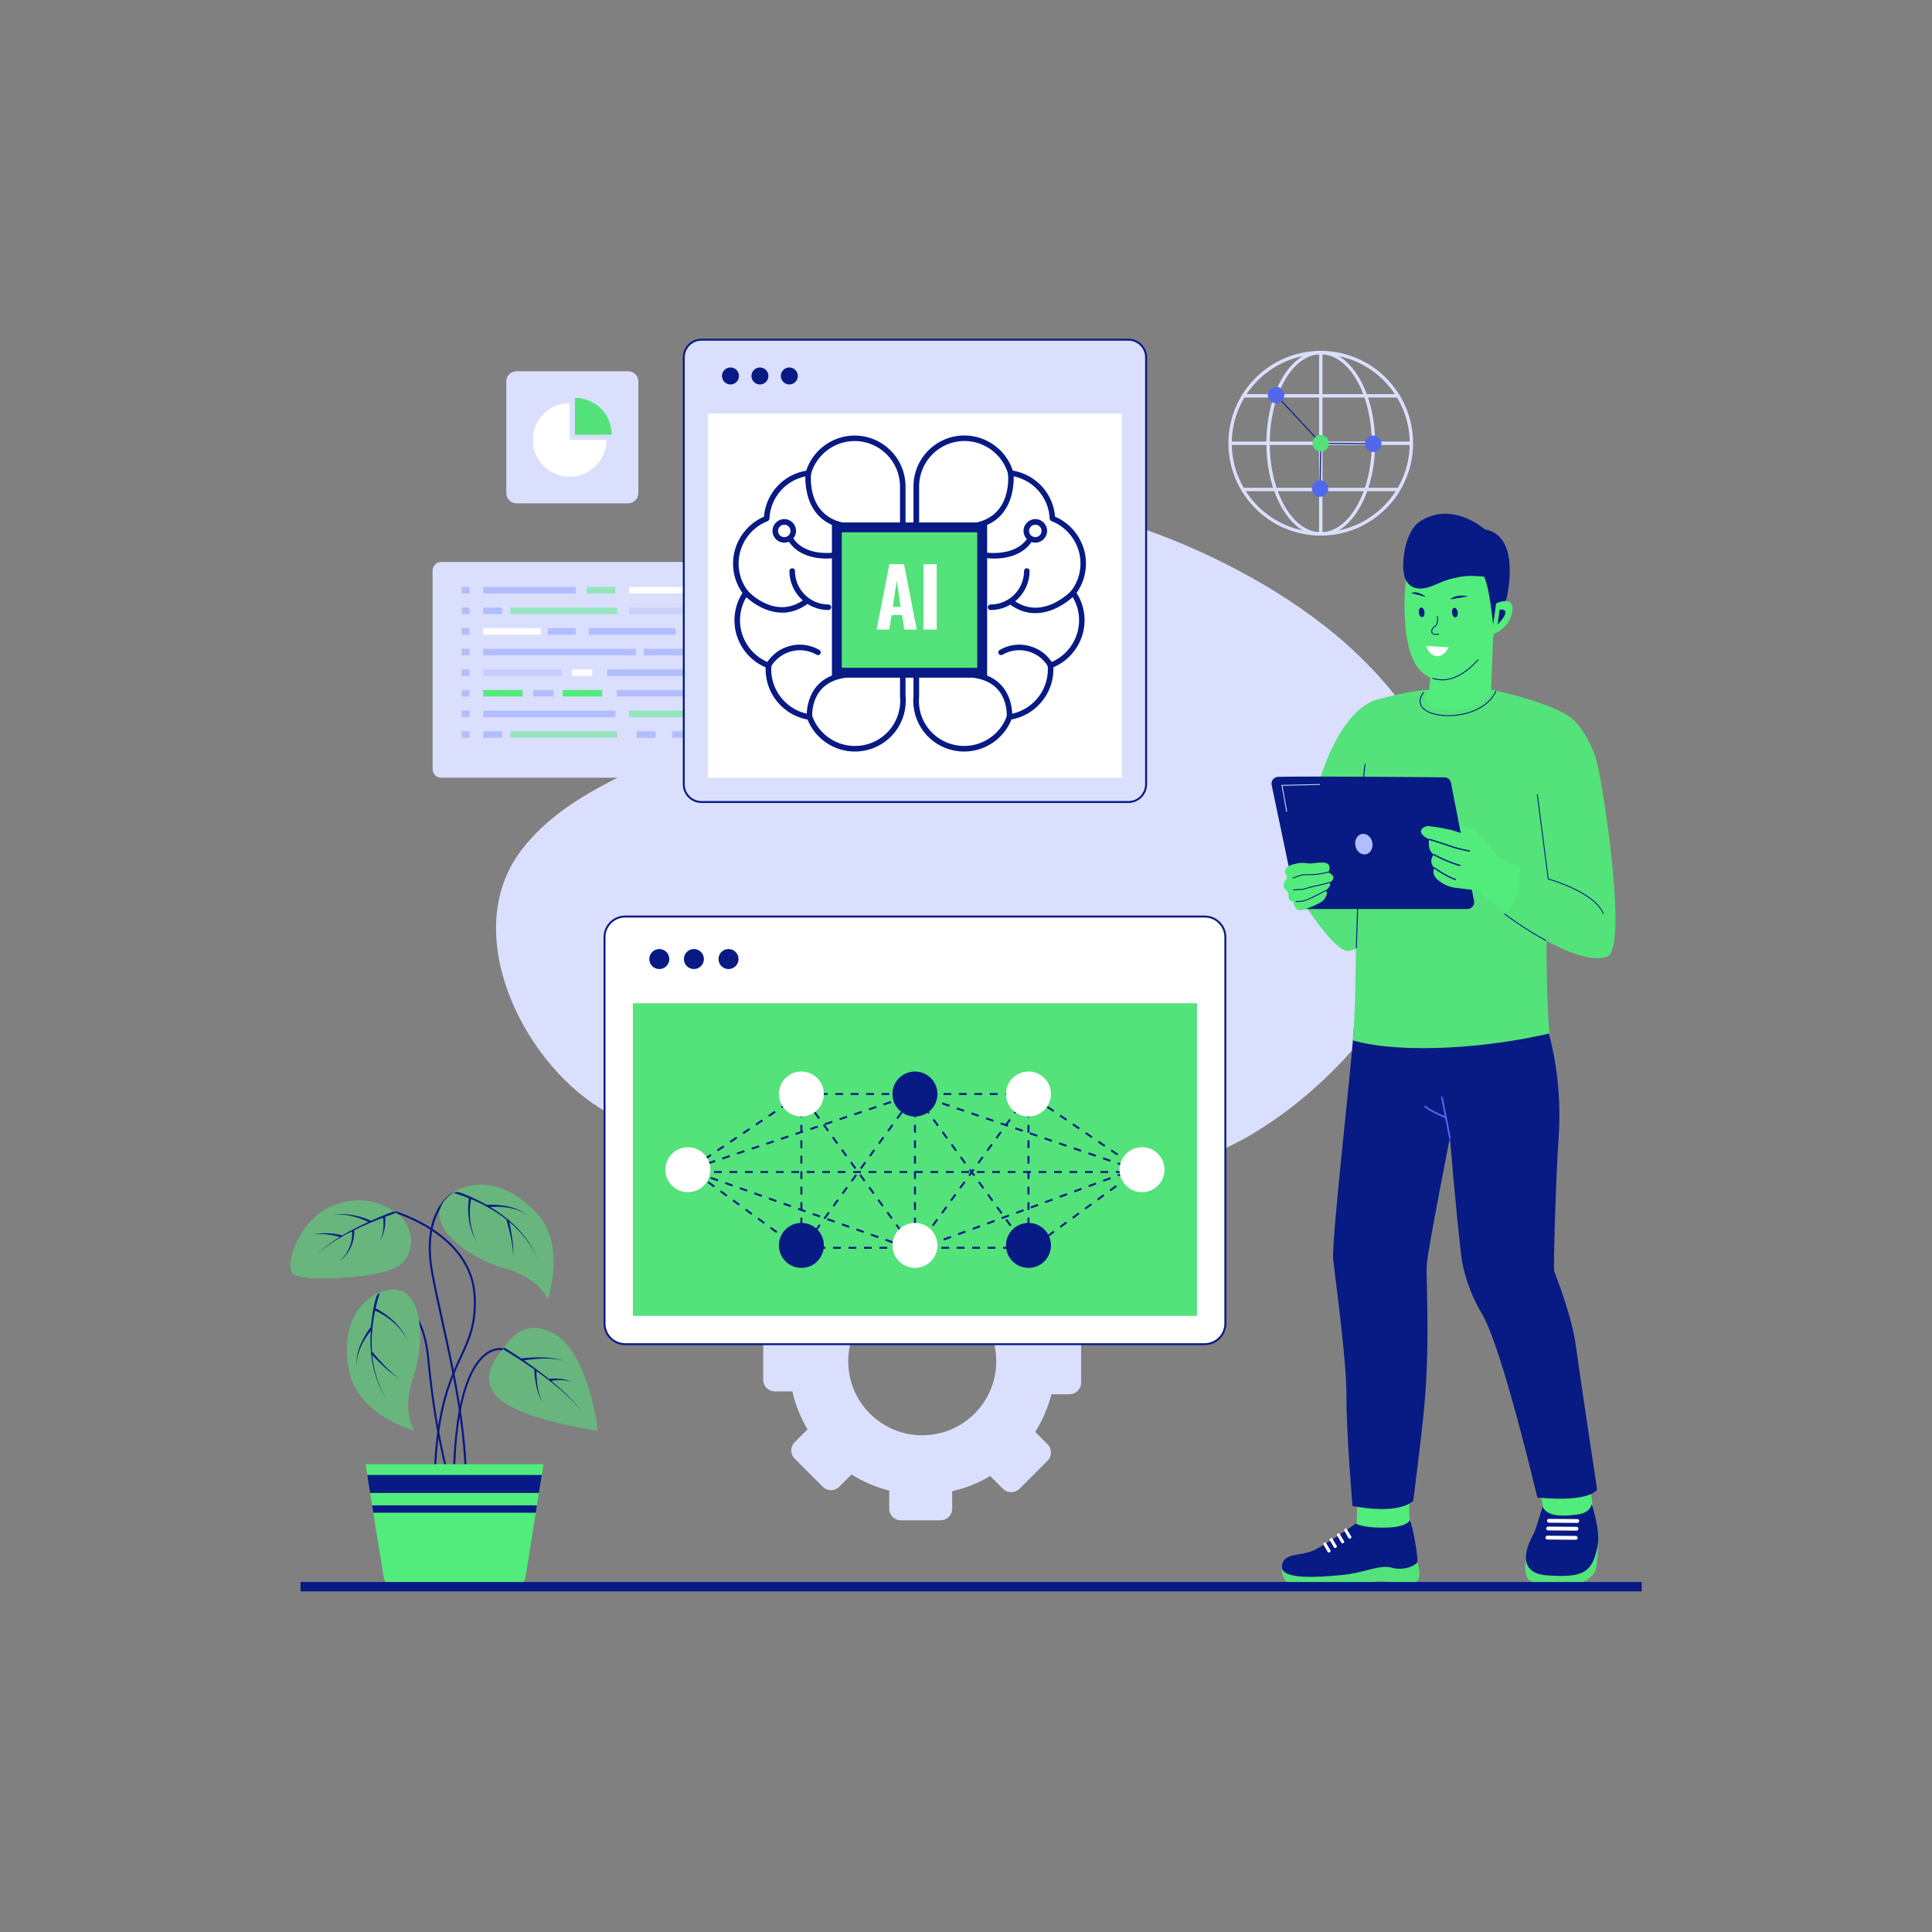 <svg xmlns="http://www.w3.org/2000/svg" viewBox="0 0 500 500" id="Mandoingdeeplearningtechnology"><rect x="0" y="0" width="500" height="500" fill="#808080" stroke="none"/><path fill="#dadffe" d="M293.08,304.17c-5.84,1.02-11.73,1.71-17.49,2.27c-30.39,3-61.87-0.14-91.32-8.06   c-10.11-2.72-20.15-6.13-29.05-11.64c-20.21-12.49-36.59-45.81-20.05-67.04c12.41-15.94,33.1-20.8,49.32-31.5   c9.74-6.42,15.42-15.7,22.37-24.75c11.22-14.6,25.09-28.72,44.06-31.75c21.14-3.38,43.5,3.33,62.45,12.36   c18.07,8.6,35.68,20.46,48.05,36.4c30.71,39.55-1.25,92.4-38.8,113.87C313.6,299.49,303.42,302.36,293.08,304.17z" class="colordae4fe svgShape"></path><path fill="#dadffe" d="M114.18,201.27h95.15c1.23,0,2.22-1,2.22-2.22v-51.39c0-1.23-1-2.22-2.22-2.22h-95.15       c-1.23,0-2.22,1-2.22,2.22v51.39C111.96,200.28,112.95,201.27,114.18,201.27z" class="colordae4fe svgShape"></path><rect width="23.98" height="1.69" x="125.05" y="151.9" fill="#b2bdfd" class="colorb2c2fd svgShape"></rect><rect width="7.4" height="1.69" x="151.85" y="151.9" fill="#51ec7b" opacity=".5" class="colorecc351 svgShape"></rect><rect width="2.03" height="1.69" x="119.49" y="151.9" fill="#b2bdfd" class="colorb2c2fd svgShape"></rect><rect width="10.14" height="1.69" x="182.1" y="151.9" fill="#b2bdfd" class="colorb2c2fd svgShape"></rect><rect width="17.12" height="1.69" x="162.8" y="151.9" fill="#ffffff" class="colorffffff svgShape"></rect><polygon fill="#b2bdfd" points="153.31 183.91 151.85 183.91 125.05 183.91 125.05 185.6 151.85 185.6 153.31 185.6 159.25 185.6 159.25 183.91" class="colorb2c2fd svgShape"></polygon><rect width="2.03" height="1.69" x="119.49" y="183.91" fill="#b2bdfd" class="colorb2c2fd svgShape"></rect><rect width="5.59" height="1.69" x="182.1" y="183.91" fill="#ffffff" class="colorffffff svgShape"></rect><rect width="17.12" height="1.69" x="162.8" y="183.91" fill="#51ec7b" opacity=".5" class="colorecc351 svgShape"></rect><g fill="#0d6e27" class="color000000 svgShape"><rect width="4.9" height="1.69" x="125.05" y="157.24" fill="#b2bdfd" class="colorb2c2fd svgShape"></rect><rect width="27.63" height="1.69" x="132.1" y="157.24" fill="#51ec7b" opacity=".5" class="colorecc351 svgShape"></rect><rect width="2.03" height="1.69" x="119.49" y="157.24" fill="#b2bdfd" class="colorb2c2fd svgShape"></rect><rect width="41.16" height="1.69" x="162.8" y="157.24" fill="#b2bdfd" opacity=".4" class="colorb2c2fd svgShape"></rect></g><g fill="#0d6e27" class="color000000 svgShape"><rect width="4.9" height="1.69" x="125.05" y="189.24" fill="#b2bdfd" class="colorb2c2fd svgShape"></rect><rect width="4.9" height="1.69" x="164.75" y="189.24" fill="#b2bdfd" class="colorb2c2fd svgShape"></rect><rect width="27.63" height="1.69" x="132.1" y="189.24" fill="#51ec7b" opacity=".5" class="colorecc351 svgShape"></rect><rect width="2.03" height="1.69" x="119.49" y="189.24" fill="#b2bdfd" class="colorb2c2fd svgShape"></rect><rect width="30" height="1.69" x="173.95" y="189.24" fill="#b2bdfd" class="colorb2c2fd svgShape"></rect></g><g fill="#0d6e27" class="color000000 svgShape"><rect width="14.91" height="1.69" x="125.05" y="162.57" fill="#ffffff" class="colorffffff svgShape"></rect><rect width="7.26" height="1.69" x="141.77" y="162.57" fill="#b2bdfd" class="colorb2c2fd svgShape"></rect><rect width="2.03" height="1.69" x="119.49" y="162.57" fill="#b2bdfd" class="colorb2c2fd svgShape"></rect><rect width="22.49" height="1.69" x="152.35" y="162.57" fill="#b2bdfd" class="colorb2c2fd svgShape"></rect><rect width="26.67" height="1.69" x="177.28" y="162.57" fill="#51ec7b" opacity=".5" class="colorecc351 svgShape"></rect></g><g fill="#0d6e27" class="color000000 svgShape"><rect width="39.53" height="1.69" x="125.05" y="167.9" fill="#b2bdfd" class="colorb2c2fd svgShape"></rect><rect width="2.03" height="1.69" x="119.49" y="167.9" fill="#b2bdfd" class="colorb2c2fd svgShape"></rect><rect width="29.18" height="1.69" x="166.65" y="167.9" fill="#b2bdfd" class="colorb2c2fd svgShape"></rect></g><g fill="#0d6e27" class="color000000 svgShape"><rect width="20.29" height="1.69" x="125.05" y="173.24" fill="#b2bdfd" opacity=".5" class="colorb2c2fd svgShape"></rect><rect width="2.03" height="1.69" x="119.49" y="173.24" fill="#b2bdfd" class="colorb2c2fd svgShape"></rect><rect width="38.68" height="1.69" x="157.15" y="173.24" fill="#b2bdfd" class="colorb2c2fd svgShape"></rect><rect width="5.21" height="1.69" x="198.74" y="173.24" fill="#ffffff" class="colorffffff svgShape"></rect><rect width="5.21" height="1.69" x="148.04" y="173.24" fill="#ffffff" class="colorffffff svgShape"></rect></g><g fill="#0d6e27" class="color000000 svgShape"><rect width="10.21" height="1.69" x="125.05" y="178.57" fill="#51ec7b" class="colorecc351 svgShape"></rect><rect width="10.21" height="1.69" x="145.63" y="178.57" fill="#51ec7b" class="colorecc351 svgShape"></rect><rect width="2.03" height="1.69" x="119.49" y="178.57" fill="#b2bdfd" class="colorb2c2fd svgShape"></rect><rect width="26.43" height="1.69" x="159.63" y="178.57" fill="#b2bdfd" class="colorb2c2fd svgShape"></rect><rect width="14.4" height="1.69" x="189.55" y="178.57" fill="#b2bdfd" opacity=".5" class="colorb2c2fd svgShape"></rect><rect width="5.21" height="1.69" x="138.02" y="178.57" fill="#b2bdfd" class="colorb2c2fd svgShape"></rect></g><g fill="#0d6e27" class="color000000 svgShape"><path fill="#dadffe" d="M276.81,344.53h-4.51c-0.8-3.51-2.15-6.82-3.95-9.84l3.32-3.32c1.17-1.17,1.17-3.08,0-4.25l-7.28-7.28     c-1.17-1.17-3.08-1.17-4.25,0l-3.19,3.19c-2.97-1.86-6.25-3.29-9.75-4.17v-4.69c0-1.66-1.35-3.01-3.01-3.01h-10.29     c-1.66,0-3.01,1.35-3.01,3.01v4.52c-3.52,0.8-6.83,2.15-9.84,3.94l0,0l-3.32-3.32c-1.17-1.17-3.08-1.17-4.25,0l-7.28,7.28     c-1.17,1.17-1.17,3.08,0,4.25l3.2,3.2c-1.88,2.97-3.29,6.25-4.17,9.74h-4.7c-1.66,0-3.01,1.35-3.01,3.01v10.29     c0,1.66,1.35,3.01,3.01,3.01h4.53c0.78,3.51,2.14,6.82,3.93,9.83l-3.33,3.33c-1.17,1.17-1.17,3.08,0,4.25l7.28,7.28     c1.17,1.17,3.08,1.17,4.25,0l3.19-3.19c0,0,0,0,0,0c2.97,1.87,6.25,3.29,9.74,4.17c0,0,0,0,0,0v4.69c0,1.66,1.35,3.01,3.01,3.01     h10.29c1.66,0,3.01-1.35,3.01-3.01v-4.52c0,0,0,0,0,0c3.52-0.8,6.83-2.14,9.83-3.94c0,0,0,0,0,0l3.32,3.32     c1.17,1.17,3.08,1.17,4.25,0l7.28-7.28c1.17-1.17,1.17-3.08,0-4.25l-3.2-3.2c0,0,0,0,0,0c1.88-2.97,3.3-6.25,4.19-9.74h4.68     c1.66,0,3.01-1.35,3.01-3.01v-10.29C279.82,345.88,278.47,344.53,276.81,344.53z M238.67,371.45     c-10.57,0-19.15-8.57-19.15-19.15c0-10.58,8.58-19.15,19.15-19.15c10.58,0,19.16,8.57,19.16,19.15     C257.83,362.89,249.25,371.45,238.67,371.45z" class="colordae4fe svgShape"></path></g><g fill="#0d6e27" class="color000000 svgShape"><path fill="#51ec7b" d="M365.96 228.78c-10.99 1.72-29.82 6.33-29.82 6.33.74-11.24 2.09-20.14 3.76-27.19 5.93-25.06 17.53-26.62 17.53-26.62l8.6 4.36 9.96 4.22C375.98 189.89 376.95 227.05 365.96 228.78zM370.97 315.27c-.64 6.59-3.28 18.39-3.63 21.55-.19 1.7.82 12.74.62 18.78-.52 14.94-4.23 30.08-3.01 39.12 0 0-11.03 6.52-15.1 3.42 2.14.79 1.06-14.05 1.06-19.75 0-35.6-3.36-34.56-3.93-41.66-.42-5.29.34-18.79.69-25.43C351.39 313.35 367.63 315.65 370.97 315.27zM378.33 299.63c1.87 11.89 1.28 21.67 1.51 23.26.67 4.52 9.1 19.52 10.94 26.15 3.45 12.46 10.1 49.25 10.1 49.25l11.29-8.26c0 0-4.73-46.72-9.08-54.34-1.15-2.02-1.34-11.74-1.08-15.49.25-3.75.31-16.28.31-16.28.05-.78.09-1.55.12-2.3C398.54 302.4 386.4 300.92 378.33 299.63z" class="colorecc351 svgShape"></path><path fill="#54e27a" d="M413.68,396.86c0,0-0.03,8.6-0.98,10.03c-3.18,4.81-11.82,4.46-16.35,2.41c-2.86-1.29-1.14-7.3-1.14-7.3      l0,0L413.68,396.86z" class="colore25469 svgShape"></path><path fill="#081a84" d="M399.22,389.92c0,0-1.85,6.11-2.19,6.78c-0.34,0.67-6.31,10.32,3.39,11.01c9.7,0.69,11.65-0.94,13.05-7.62      c0.81-3.86-1.54-10.84-1.54-10.84s-0.24,2.2-3.48,2.67C402.77,392.74,400.12,391.91,399.22,389.92z" class="color263156 svgShape"></path><path fill="#ffffff" d="M400.85 394.07l7.35.06c.27 0 .5-.22.5-.49l0 0c0-.27-.22-.5-.49-.5l-7.35-.06c-.27 0-.5.22-.5.49l0 0C400.35 393.84 400.57 394.06 400.85 394.07zM400.65 396.07l7.35.06c.27 0 .5-.22.5-.49l0 0c0-.27-.22-.5-.49-.5l-7.35-.06c-.27 0-.5.22-.5.49l0 0C400.15 395.85 400.37 396.07 400.65 396.07zM400.45 398.43l7.35.06c.27 0 .5-.22.5-.49l0 0c0-.27-.22-.5-.49-.5l-7.35-.06c-.27 0-.5.22-.5.49l0 0C399.95 398.21 400.18 398.43 400.45 398.43z" class="colorffffff svgShape"></path><path fill="#081a84" d="M407.81,348.16c-1.03-7.7-5.32-18.38-5.58-19.15c-0.26-0.77,0.41-24.12,1.14-34.58     c1.19-17.2-3.26-29.18-3.26-29.18l-15.61-12.2l-34.06,12.44c-1.13,15.2-5.91,55.79-5.4,60.58c0.51,4.79,3.47,25.93,3.42,35.3     c-0.04,9.36,1.56,28.36,1.56,28.36s11.24,2.5,15.73-1.29c0,0,2.09-16.36,2.81-23.99c1.63-17.31,0.41-33.27,0.71-37.32     c0.3-4.05,5.96-32.7,5.96-32.7s1.47,17.77,2.79,29.23c0,0,0.4,7.88,5.56,16.45c5.1,8.48,14.28,47.44,14.28,47.44     c13.88,1.35,15.47-2.06,15.47-2.06S408.84,355.86,407.81,348.16z" class="color263156 svgShape"></path><path fill="#5268eb" d="M375.22,294.66c-0.1,0-0.19-0.07-0.21-0.18l-2.04-10.42c-0.02-0.12,0.05-0.23,0.17-0.26     c0.12-0.02,0.23,0.06,0.26,0.17l2.04,10.42c0.02,0.12-0.05,0.23-0.17,0.26C375.25,294.66,375.23,294.66,375.22,294.66z" class="color6f52eb svgShape"></path><path fill="#5268eb" d="M374.2,289.45c-0.03,0-0.06-0.01-0.08-0.02c-0.16-0.06-3.87-1.6-5.44-2.9c-0.09-0.08-0.11-0.21-0.03-0.31     c0.08-0.09,0.22-0.11,0.31-0.03c1.52,1.25,5.29,2.82,5.33,2.83c0.11,0.05,0.17,0.17,0.12,0.29     C374.37,289.4,374.29,289.45,374.2,289.45z" class="color6f52eb svgShape"></path><g fill="#0d6e27" class="color000000 svgShape"><path fill="#54e27a" d="M331.75,405.32c0,0-0.89,5.13,5.15,5.74c6.03,0.61,10.27,0.29,13.39-0.39c3.12-0.68,4.87-1.66,8.14-1.38      c3.28,0.28,6.63,1.64,8.28-0.03c1.35-1.36,0.12-5.1,0.12-5.1l-18.07,0.09L331.75,405.32z" class="colore25469 svgShape"></path><path fill="#081a84" d="M350.85,394.31c0,0-7.16,5.11-10.69,6.84c-3.52,1.74-8.1,0.53-8.41,4.17s9.63,2.84,15.45,2.3      c5.82-0.54,9.91-2.81,12.96-1.91s6.44-0.55,6.66-1.56c0.22-1.01-1.25-9.85-2.02-10.69c0,0-0.43,1.74-6.16,1.89      S350.85,394.31,350.85,394.31z" class="color263156 svgShape"></path><path fill="#ffffff" d="M344.18 401.7l-.09.05c-.17.1-.38.04-.48-.12l-1.09-1.85c-.1-.17-.04-.39.12-.49l.09-.05c.17-.1.38-.04.48.12l1.09 1.85C344.4 401.38 344.35 401.6 344.18 401.7zM345.8 400.54l-.09.05c-.17.1-.38.04-.48-.12l-1.09-1.85c-.1-.17-.04-.39.12-.49l.09-.05c.17-.1.38-.04.48.12l1.09 1.85C346.03 400.23 345.97 400.44 345.8 400.54zM347.7 399.32l-.09.05c-.17.1-.38.04-.48-.12l-1.09-1.85c-.1-.17-.04-.39.12-.49l.09-.05c.17-.1.38-.04.48.12l1.09 1.85C347.92 399.01 347.87 399.22 347.7 399.32zM349.57 398.12l-.09.05c-.17.1-.38.04-.48-.12l-1.09-1.85c-.1-.17-.04-.39.12-.49l.09-.05c.17-.1.38-.04.48.12l1.09 1.85C349.79 397.8 349.74 398.02 349.57 398.12z" class="colorffffff svgShape"></path></g><g fill="#0d6e27" class="color000000 svgShape"><path fill="#51ec7b" d="M385.83,180.36c-0.03-0.25,0.75-18.53,0.73-18.76c0,0-1.2-0.08-1.2-0.08c-4.59,1.96-10.1,5.11-14.7,7.08     c0,0.01-0.77,9.9-0.77,9.9s-5.74,4.63-5.76,5.65C364.05,187.7,382.49,198.1,385.83,180.36z" class="colorecc351 svgShape"></path><path fill="#51ec7b" d="M363.56,159.8c0.42,7.88,2.16,16,9.7,16.14c5.27,0.09,11.45-6.18,13.69-12.52        c1.15-3.27,2.19-6.12,2.56-8.34c0.29-1.75,0.4-2.87,0.4-2.87l-0.61-4.03l-0.36-2.36c0,0-1.42-1.62-3.01-3.44        c-1.98-2.28-5.99-0.16-6.03-0.3c-0.06-0.21-10.13-3.43-14.09,0.14c-0.01,0.01-0.02,0.02-0.02,0.02        c-0.36,0.32-0.66,0.67-0.87,1.03c-0.18,0.3-0.29,0.62-0.35,0.95c-0.11,0.64-0.25,1.6-0.41,2.81        c-0.06,0.51-0.14,1.06-0.2,1.65c-0.11,0.99-0.21,2.09-0.3,3.24C363.48,154.36,363.41,157.08,363.56,159.8z" class="colorecc351 svgShape"></path><path fill="#081a84" d="M373.37 176.06c-.04 0-.08 0-.12 0-.88-.02-1.72-.14-2.48-.38-.06-.02-.1-.09-.08-.15.02-.06.09-.1.15-.08.74.23 1.55.35 2.41.37.04 0 .08 0 .12 0 2.85 0 6.15-1.87 9.06-5.14.04-.05.12-.05.17-.01.05.04.05.12.01.17C379.66 174.16 376.29 176.06 373.37 176.06zM389.86 155.06c0 0 4.1-16.4-5.58-18.06 0 0-8.32-7.42-16.65-2.15-4 2.53-4.62 9.88-4.47 12.27.1 1.5.47 2.79.67 2.75.57-.12.87-1.56 2.74-.78 7.56 3.16 15.04-2.15 17.02-.49 1.98 1.66 3.08 15.72 3.08 15.72S388.04 158.25 389.86 155.06z" class="color263156 svgShape"></path><path fill="#081a84" d="M363.68,149.71c0.74,1.86,2.74,3.99,8.25,1.41c8.52-4,13.45-0.6,13.43-2.61        c-0.03-2.01-4.98-3.56-11.06-3.47C368.21,145.13,362.97,147.93,363.68,149.71z" class="color263156 svgShape"></path><path fill="#51ec7b" d="M387.19,156.18c0,0,4.9-2.38,4.17,2.16c-0.73,4.54-5.3,5.97-5.3,5.97L387.19,156.18z" class="colorecc351 svgShape"></path><path fill="#081a84" d="M388.11,157.79c0,0,3.68-0.62-0.52,3.82L388.11,157.79z" class="color263156 svgShape"></path><g fill="#0d6e27" class="color000000 svgShape"><ellipse cx="367.93" cy="158.47" fill="#081a84" rx=".73" ry="1.25" transform="rotate(-6.227 367.956 158.51)" class="color263156 svgShape"></ellipse><ellipse cx="376.53" cy="158.54" fill="#081a84" rx=".73" ry="1.25" transform="rotate(-6.227 376.559 158.58)" class="color263156 svgShape"></ellipse><path fill="#081a84" d="M369.01 154.51c0 0-1.93-1.78-3.83-1.03L369.01 154.51zM379.89 154.36c-.17-.04-2.8-.79-4.58.76L379.89 154.36zM371.6 164.31c-.8 0-1.07-.36-1.15-.61-.21-.61.27-1.42.83-1.7.86-.45.61-2.42.61-2.44-.01-.07.04-.13.1-.13.06 0 .13.04.13.1.01.09.28 2.16-.73 2.68-.51.26-.87.97-.71 1.41.15.42.72.55 1.62.38.07-.01.13.03.14.09.01.06-.03.13-.09.14C372.05 164.29 371.81 164.31 371.6 164.31z" class="color263156 svgShape"></path><path fill="#ffffff" d="M369.08,167.19c0,0,0.09,0.31,0.3,0.71c0.37,0.74,1.13,1.81,2.42,1.93c1.28,0.11,2.2-0.87,2.7-1.59         c0.28-0.41,0.42-0.73,0.42-0.73L369.08,167.19z" class="colorffffff svgShape"></path></g></g><g fill="#0d6e27" class="color000000 svgShape"><path fill="#54e27a" d="M351.05,232.57c0,0,7.42,12.07-2.06,13.51c-3.46,0.53-11.65-12.48-11.65-12.48l9.07-5.88L351.05,232.57z" class="colore25469 svgShape"></path></g><g fill="#0d6e27" class="color000000 svgShape"><path fill="#54e27a" d="M407.48,186.6c-7.03,13.39-8.24,57.52-6.53,80.86c-15.45,3.65-37.65,5.46-50.8,1.82    c1.9-24.94-1.16-66.09,6.09-88.18c0,0,8.25-2.38,13.66-2.6c-4.56,6.19,12.55,7.86,16.16,0    C386.07,178.51,403.51,182.13,407.48,186.6z" class="colore25469 svgShape"></path></g><g fill="#0d6e27" class="color000000 svgShape"><path fill="#081a84" d="M374.8,185.33c-3.5,0-6.27-1.03-7.13-2.68c-0.53-1.02-0.31-2.25,0.64-3.53c0.04-0.05,0.12-0.06,0.17-0.03    c0.05,0.04,0.06,0.11,0.03,0.17c-0.9,1.23-1.11,2.33-0.62,3.28c0.85,1.64,3.73,2.63,7.36,2.55c4.15-0.1,9.73-1.79,11.76-6.21    c0.03-0.06,0.1-0.09,0.16-0.06c0.06,0.03,0.09,0.1,0.06,0.16c-2.08,4.52-7.75,6.25-11.98,6.35    C375.09,185.33,374.94,185.33,374.8,185.33z" class="color263156 svgShape"></path></g><g fill="#0d6e27" class="color000000 svgShape"><path fill="#54e27a" d="M366.02,185.67c-0.72,9.4-2.59,21.41-7.46,22.45c-6.04,1.29-14.7,0.36-18.67-0.19    c5.93-25.06,16.34-26.82,16.34-26.82L366.02,185.67z" class="colore25469 svgShape"></path></g><g fill="#0d6e27" class="color000000 svgShape"><path fill="#081a84" d="M351.02,245.4C351.02,245.4,351.02,245.4,351.02,245.4c-0.07,0-0.12-0.06-0.12-0.12    c0.05-1.78,1.33-43.69,2.29-47.53c0.02-0.06,0.08-0.1,0.15-0.09c0.06,0.02,0.1,0.08,0.09,0.15c-0.95,3.81-2.27,47.04-2.28,47.48    C351.14,245.35,351.08,245.4,351.02,245.4z" class="color263156 svgShape"></path></g><g fill="#0d6e27" class="color000000 svgShape"><path fill="#51ec7b" d="M383.34,217.48c0,0-0.94-1.91-2.48-2.98c-1.54-1.07-6.34-1.87-7.2-1.99c-0.87-0.12-1.45,2.61-1.45,2.61      l9.23,4.5L383.34,217.48z" class="colorecc351 svgShape"></path><path fill="#081a84" d="M329.1,203.15l6.43,30.71c0.17,0.81,0.88,1.39,1.71,1.39h42.52c1.1,0,1.93-1,1.72-2.08l-5.97-30.58      c-0.16-0.82-0.86-1.41-1.69-1.41c-6.7-0.07-35.1-0.33-43.06-0.13C329.68,201.07,328.88,202.08,329.1,203.15z" class="color263156 svgShape"></path><polygon fill="#dadffe" points="332.9 210.08 331.64 203.15 341.59 202.92 341.6 203.13 331.9 203.36 333.12 210.04" class="colordae4fe svgShape"></polygon><ellipse cx="352.96" cy="218.45" fill="#b2bdfd" rx="2.24" ry="2.68" transform="rotate(-11.068 353.018 218.423)" class="colorb2c2fd svgShape"></ellipse><path fill="#51ec7b" d="M414.85,209.23c-7.16,3.93-14.23,3.83-16,3.53l2.84,15.68c-7.12-3.82-12.68-5.76-13.89-6.48      c-0.2-0.4-0.91-1.29-1.69-2.16c-1.56-1.76-2.1-2.88-3.82-3.17c-1.72-0.3-4.66-1.15-6.03-1.63c-1.37-0.48-5.73-1.17-6.69-1.22      c-0.96-0.05-3.75,1.51,0.29,3.42c0,0-0.57,2.77,1.18,3.94c0,0-1.51,1.82,0.17,3.46c0,0-1.05,1.67,1.22,3.4      c2.27,1.73,4.13,1.74,5.64,1.93c1.48,0.19,3.34,0.49,4.95,0.39c1.24,2.03,5.34,4.9,12.29,9.68c14.23,9.8,22.38,8.15,22.38-0.72      C417.67,231.66,417.27,222.23,414.85,209.23z" class="colorecc351 svgShape"></path><path fill="#081a84" d="M380.4 220.42c-.02 0-2.5-.36-5.38-1.37-2.86-1.01-5.19-1.67-5.22-1.68l.09-.33c.02.01 2.37.68 5.24 1.69 2.85 1 5.29 1.36 5.31 1.36L380.4 220.42zM377.89 224.18c-3.82-1.1-6.92-2.87-6.95-2.89l.17-.3c.03.02 3.09 1.77 6.87 2.86L377.89 224.18zM376.72 227.82c-2.69-.91-5.59-3.06-5.62-3.08l.2-.27c.03.02 2.89 2.14 5.53 3.03L376.72 227.82z" class="color263156 svgShape"></path><g fill="#0d6e27" class="color000000 svgShape"><path fill="#54e27a" d="M413.53,198.29c-1.72-7.65-6.2-11.89-6.2-11.89l-10.76,12.03l4.12,29.06l-7.53-4.12     c0,0,0.71,5.18-1.29,10.18c-0.36,0.9-2.47,3-2.47,3s18.24,13.82,26.47,11.06C421.29,245.78,415.25,205.93,413.53,198.29z" class="colore25469 svgShape"></path></g><g fill="#0d6e27" class="color000000 svgShape"><path fill="#081a84" d="M400.05,243.51c-0.02,0-0.04,0-0.06-0.01c-5.76-3.15-10.62-6.82-10.66-6.85c-0.05-0.04-0.06-0.11-0.02-0.17     c0.04-0.05,0.12-0.06,0.17-0.02c0.05,0.04,4.89,3.7,10.63,6.83c0.06,0.03,0.08,0.1,0.05,0.16     C400.13,243.48,400.09,243.51,400.05,243.51z" class="color263156 svgShape"></path></g></g><g fill="#0d6e27" class="color000000 svgShape"><path fill="#51ec7b" d="M335.38,223.53c0,0-2.54,0.39-2.75,1.67c-0.2,1.28,0.84,1.7,0.26,2.29s-1.1,1.93-0.25,2.68     c0.85,0.75,0.87,1.19,0.82,1.73c-0.04,0.55,0.15,1.26,1.22,1.46c0,0,0.35,2.61,2.17,2.18s4.45-1.62,5.31-2.27     c0.87-0.65,1.86-2.43,0.74-2.71c0,0,1.85-1.13,1.19-2.17c0,0,1.21-0.61,0.98-1.44s-1.41-1.21-1.41-1.21s0.79-0.6,0.26-1.82     c-0.54-1.23-3.78-0.47-4.77-0.45S337,223.04,335.38,223.53z" class="colorecc351 svgShape"></path><path fill="#081a84" d="M334.68 227.35c-.05 0-.09-.03-.11-.08-.02-.06.01-.13.07-.16.07-.03 1.64-.63 2.19-.77.57-.14 1.59-.03 3.28-.13 1.64-.09 3.52-.59 3.54-.6.06-.01.13.02.15.08.02.06-.02.13-.08.15-.02 0-1.92.51-3.58.6-1.67.1-2.71-.01-3.24.12-.54.13-2.15.76-2.16.76C334.71 227.34 334.69 227.35 334.68 227.35zM334.74 230.42c-.06 0-.11-.05-.12-.11-.01-.07.04-.12.11-.13.05 0 1.34-.11 1.97-.09.01 0 .01 0 .02 0 .32 0 .9-.18 1.51-.37.59-.18 1.2-.37 1.72-.45 1.07-.17 4.09-.99 4.12-.99.06-.02.13.02.15.08.02.06-.02.13-.08.15-.12.03-3.07.83-4.15 1-.5.08-1.11.26-1.69.44-.66.2-1.23.38-1.58.38-.05 0-.1 0-.16 0C335.91 230.32 334.77 230.42 334.74 230.42 334.75 230.42 334.75 230.42 334.74 230.42zM335.78 233.43c-.22 0-.34-.01-.35-.01-.07-.01-.11-.07-.11-.13.01-.07.07-.11.13-.11.01 0 .76.07 1.96-.16 1.2-.24 5.41-2.54 5.45-2.57.06-.03.13-.01.16.05.03.06.01.13-.05.16-.17.1-4.29 2.35-5.52 2.59C336.7 233.4 336.12 233.43 335.78 233.43z" class="color263156 svgShape"></path></g><g fill="#0d6e27" class="color000000 svgShape"><path fill="#081a84" d="M414.94,236.56c-0.05,0-0.09-0.03-0.11-0.08c-2.22-5.55-14.05-8.85-14.17-8.88    c-0.05-0.01-0.08-0.05-0.09-0.1l-2.82-21.82c-0.01-0.07,0.04-0.13,0.1-0.13c0.06-0.01,0.13,0.04,0.13,0.1l2.81,21.75    c0.49,0.14,3.25,0.95,6.21,2.33c4.38,2.04,7.08,4.29,8.03,6.67c0.02,0.06-0.01,0.13-0.07,0.16    C414.97,236.55,414.96,236.56,414.94,236.56z" class="color263156 svgShape"></path></g></g><g fill="#0d6e27" class="color000000 svgShape"><path fill="#dadffe" d="M181.55,207.56c-2.53,0-4.59-2.06-4.59-4.59V92.5c0-2.53,2.06-4.59,4.59-4.59h110.47      c2.53,0,4.59,2.06,4.59,4.59v110.47c0,2.53-2.06,4.59-4.59,4.59H181.55z" class="colordae4fe svgShape"></path><path fill="#081a84" d="M292.02,88.16c2.4,0,4.34,1.94,4.34,4.34v110.47c0,2.4-1.94,4.34-4.34,4.34H181.55      c-2.4,0-4.34-1.94-4.34-4.34V92.5c0-2.4,1.94-4.34,4.34-4.34H292.02 M292.02,87.66H181.55c-2.67,0-4.84,2.17-4.84,4.84v110.47      c0,2.67,2.17,4.84,4.84,4.84h110.47c2.67,0,4.84-2.17,4.84-4.84V92.5C296.86,89.83,294.69,87.66,292.02,87.66L292.02,87.66z" class="color263156 svgShape"></path><rect width="107.09" height="94.26" x="183.24" y="107.02" fill="#ffffff" class="colorffffff svgShape"></rect><g fill="#0d6e27" class="color000000 svgShape"><path fill="#081a84" d="M249.53,194.5c-6.79,0-12.41-5.07-13.11-11.81c-0.01-0.04-0.01-0.09-0.01-0.13        c-0.04-0.39-0.06-0.81-0.06-1.25s0.02-0.86,0.06-1.28l0-54.15c0-7.27,5.91-13.18,13.18-13.18c5.69,0,10.77,3.71,12.53,9.09        c5.94,1,10.45,5.9,10.93,11.91c4.8,2.06,8,6.87,8,12.12c0,2.76-0.84,5.39-2.43,7.62c1.36,2.12,2.07,4.56,2.07,7.09        c0,5.3-3.23,10.12-8.08,12.16c0.01,0.18,0.01,0.36,0.01,0.54c0,6.36-4.64,11.86-10.85,12.97        C259.78,191.19,254.92,194.5,249.53,194.5z M237.85,182.48C237.85,182.48,237.85,182.49,237.85,182.48        c0.6,6.03,5.62,10.57,11.69,10.57c4.92,0,9.36-3.11,11.04-7.73c0.09-0.25,0.31-0.43,0.57-0.47        c5.73-0.83,10.04-5.83,10.04-11.62c0-0.32-0.02-0.64-0.04-0.96c-0.03-0.32,0.16-0.62,0.47-0.73        c4.57-1.7,7.65-6.13,7.65-11.01c0-2.41-0.73-4.73-2.1-6.71c-0.18-0.26-0.17-0.6,0.02-0.85c1.6-2.07,2.44-4.55,2.44-7.16        c0-4.81-3.02-9.21-7.51-10.95c-0.27-0.1-0.45-0.35-0.46-0.64c-0.26-5.68-4.54-10.34-10.17-11.09        c-0.28-0.04-0.52-0.24-0.6-0.51c-1.44-5-6.08-8.49-11.28-8.49c-6.48,0-11.74,5.27-11.74,11.74v54.22        c-0.04,0.44-0.06,0.82-0.06,1.21s0.02,0.76,0.06,1.14C237.85,182.46,237.85,182.47,237.85,182.48z" class="color263156 svgShape"></path><path fill="#081a84" d="M251.97 136.81c-.35 0-.65-.25-.71-.61-.06-.39.21-.76.6-.82 10.21-1.59 9.05-12.4 9-12.86-.05-.39.23-.75.63-.8.39-.05.75.23.8.63.02.13 1.39 12.65-10.2 14.45C252.04 136.81 252 136.81 251.97 136.81zM267.93 158.69c-2.15 0-4.48-.66-6.82-2.45-.31-.24-.37-.69-.13-1.01.24-.31.69-.37 1.01-.13 3.17 2.44 6.68 2.82 10.44 1.15 2.86-1.27 4.77-3.3 4.79-3.32.27-.29.73-.3 1.02-.03.29.27.3.73.03 1.02C278.21 153.98 273.7 158.69 267.93 158.69zM261.25 186.29c-.02 0-.04 0-.06 0-.4-.03-.69-.38-.66-.78.03-.36.61-8.77-8.43-10.08-.39-.06-.67-.42-.61-.81.06-.39.42-.66.81-.61 10.4 1.5 9.67 11.52 9.66 11.62C261.93 186.01 261.62 186.29 261.25 186.29z" class="color263156 svgShape"></path><path fill="#081a84" d="M256.36 157.88c-.4 0-.72-.32-.72-.72s.32-.72.72-.72c4.77 0 8.66-3.88 8.66-8.66 0-.4.32-.72.72-.72s.72.32.72.72C266.45 153.35 261.93 157.88 256.36 157.88zM271.89 172.93c-.25 0-.49-.13-.62-.36-1.16-2-3.04-3.42-5.27-4.01-2.24-.59-4.57-.27-6.57.89-.34.2-.78.08-.98-.26-.2-.34-.08-.78.26-.98 2.33-1.36 5.05-1.73 7.66-1.04 2.61.69 4.79 2.35 6.15 4.68.2.34.08.78-.26.98C272.14 172.9 272.01 172.93 271.89 172.93zM249.93 148.88c-3.48 0-6.87-1.79-8.74-5.01-.2-.34-.08-.78.26-.98.34-.2.78-.08.98.26 2.4 4.12 7.71 5.52 11.84 3.12.34-.2.78-.08.98.26.2.34.08.78-.26.98C253.41 148.44 251.66 148.88 249.93 148.88zM221.23 194.5c-5.38 0-10.25-3.31-12.24-8.28-6.22-1.11-10.85-6.61-10.85-12.97 0-.18 0-.36.01-.54-4.86-2.04-8.08-6.86-8.08-12.16 0-2.53.72-4.97 2.07-7.09-1.59-2.24-2.43-4.86-2.43-7.62 0-5.25 3.2-10.06 8-12.12.49-6.01 4.99-10.92 10.93-11.91 1.76-5.37 6.84-9.09 12.53-9.09 7.27 0 13.18 5.91 13.18 13.18v54.22c.04.35.06.78.06 1.21s-.02.86-.06 1.28c0 .01 0 .03 0 .04h0C233.67 189.39 228.03 194.5 221.23 194.5zM221.17 114.14c-5.21 0-9.85 3.49-11.28 8.49-.08.27-.31.48-.6.51-5.63.75-9.91 5.41-10.17 11.09-.01.28-.19.53-.46.64-4.49 1.74-7.51 6.14-7.51 10.95 0 2.62.84 5.09 2.44 7.16.19.25.2.59.02.85-1.38 1.98-2.1 4.29-2.1 6.71 0 4.88 3.07 9.31 7.65 11.01.3.11.49.41.47.73-.03.32-.04.64-.04.96 0 5.79 4.32 10.79 10.04 11.62.26.04.48.22.57.47 1.68 4.62 6.12 7.73 11.04 7.73 6.06 0 11.09-4.54 11.68-10.57 0 0 0-.01 0-.01 0-.01 0-.02 0-.02.04-.38.06-.76.06-1.14s-.02-.76-.06-1.14l0-54.29C232.91 119.41 227.64 114.14 221.17 114.14z" class="color263156 svgShape"></path><path fill="#081a84" d="M218.79 136.81c-.04 0-.07 0-.11-.01-11.59-1.81-10.22-14.33-10.2-14.45.05-.39.41-.67.8-.63.39.05.68.4.63.8-.05.46-1.21 11.27 9 12.86.39.06.66.43.6.82C219.45 136.56 219.14 136.81 218.79 136.81zM202.44 158.56c-5.63 0-9.9-4.58-9.96-4.64-.27-.29-.25-.75.05-1.02.29-.27.75-.25 1.02.04.29.32 7.3 7.8 14.86 1.99.31-.24.77-.18 1.01.13.24.31.18.77-.13 1.01C206.91 157.89 204.58 158.56 202.44 158.56zM209.51 186.29c-.37 0-.68-.28-.72-.66-.01-.1-.75-10.12 9.66-11.62.4-.05.76.22.81.61.06.39-.22.76-.61.81-9.04 1.31-8.46 9.72-8.43 10.08.03.4-.26.74-.66.78C209.55 186.29 209.53 186.29 209.51 186.29z" class="color263156 svgShape"></path><path fill="#081a84" d="M214.4 157.88c-5.57 0-10.1-4.53-10.1-10.1 0-.4.32-.72.72-.72s.72.32.72.72c0 4.77 3.88 8.66 8.66 8.66.4 0 .72.32.72.72S214.8 157.88 214.4 157.88zM198.87 172.93c-.12 0-.25-.03-.36-.1-.34-.2-.46-.64-.26-.98 1.36-2.33 3.54-3.99 6.15-4.68 2.61-.69 5.33-.32 7.66 1.04.34.2.46.64.26.98-.2.34-.64.46-.98.26-4.12-2.4-9.43-1-11.84 3.12C199.36 172.8 199.12 172.93 198.87 172.93zM220.83 148.88c-1.73 0-3.47-.44-5.07-1.37-.34-.2-.46-.64-.26-.98.2-.34.64-.46.98-.26 4.12 2.4 9.43 1 11.84-3.12.2-.34.64-.46.98-.26.34.2.46.64.26.98C227.69 147.09 224.3 148.88 220.83 148.88z" class="color263156 svgShape"></path><g fill="#0d6e27" class="color000000 svgShape"><rect width="40.17" height="40.17" x="215.3" y="135.21" fill="#081a84" class="color263156 svgShape"></rect></g><g fill="#0d6e27" class="color000000 svgShape"><rect width="35.06" height="35.06" x="217.85" y="137.76" fill="#54e27a" class="colore25469 svgShape"></rect></g><g fill="#0d6e27" class="color000000 svgShape"><path fill="#081a84" d="M257.26,144.56c-1.03,0-1.72-0.09-1.81-0.1c-0.39-0.06-0.67-0.42-0.61-0.81c0.05-0.39,0.42-0.67,0.81-0.61      c0.08,0.01,7.44,0.96,10.37-3.97c0.2-0.34,0.64-0.45,0.99-0.25c0.34,0.2,0.45,0.64,0.25,0.99      C264.78,143.95,259.91,144.56,257.26,144.56z" class="color263156 svgShape"></path></g><g fill="#0d6e27" class="color000000 svgShape"><path fill="#081a84" d="M213.9,144.56c-2.65,0-7.52-0.61-9.99-4.76c-0.2-0.34-0.09-0.78,0.25-0.99c0.34-0.2,0.78-0.09,0.99,0.25      c2.94,4.95,10.29,3.98,10.36,3.97c0.39-0.05,0.76,0.22,0.81,0.61c0.05,0.39-0.22,0.76-0.61,0.81      C215.62,144.47,214.93,144.56,213.9,144.56z" class="color263156 svgShape"></path></g><g fill="#0d6e27" class="color000000 svgShape"><circle cx="247.76" cy="124.6" r="1.84" fill="#ffffff" class="colorffffff svgShape"></circle></g><g fill="#0d6e27" class="color000000 svgShape"><circle cx="222.3" cy="124.6" r="1.84" fill="#ffffff" class="colorffffff svgShape"></circle></g><g fill="#0d6e27" class="color000000 svgShape"><circle cx="247.76" cy="185.64" r="1.84" fill="#ffffff" class="colorffffff svgShape"></circle></g><g fill="#0d6e27" class="color000000 svgShape"><circle cx="222.3" cy="185.64" r="1.84" fill="#ffffff" class="colorffffff svgShape"></circle></g><g fill="#0d6e27" class="color000000 svgShape"><path fill="#ffffff" d="M226.87 162.93l3.31-16.93h3.78l3.3 16.93h-3.2l-.62-3.75h-2.69l-.62 3.75H226.87zM231.07 157.04h2.01l-1.01-6.74L231.07 157.04zM238.99 162.93v-16.93h3.42v16.93H238.99z" class="colorffffff svgShape"></path></g><g fill="#0d6e27" class="color000000 svgShape"><path fill="#081a84" d="M267.94,140.44c-1.68,0-3.05-1.37-3.05-3.05s1.37-3.05,3.05-3.05s3.05,1.37,3.05,3.05     S269.62,140.44,267.94,140.44z M267.94,135.79c-0.89,0-1.61,0.72-1.61,1.61s0.72,1.61,1.61,1.61s1.61-0.72,1.61-1.61     S268.83,135.79,267.94,135.79z" class="color263156 svgShape"></path></g><g fill="#0d6e27" class="color000000 svgShape"><path fill="#081a84" d="M202.97,140.44c-1.68,0-3.05-1.37-3.05-3.05s1.37-3.05,3.05-3.05s3.05,1.37,3.05,3.05     S204.65,140.44,202.97,140.44z M202.97,135.79c-0.89,0-1.61,0.72-1.61,1.61s0.72,1.61,1.61,1.61s1.61-0.72,1.61-1.61     S203.85,135.79,202.97,135.79z" class="color263156 svgShape"></path></g></g><g fill="#0d6e27" class="color000000 svgShape"><circle cx="189.05" cy="97.3" r="2.2" fill="#081a84" class="color263156 svgShape"></circle><circle cx="204.28" cy="97.3" r="2.2" fill="#081a84" class="color263156 svgShape"></circle><circle cx="196.67" cy="97.3" r="2.2" fill="#081a84" class="color263156 svgShape"></circle></g></g><g fill="#0d6e27" class="color000000 svgShape"><path fill="#dadffe" d="M162.57,130.26h-28.91c-1.45,0-2.63-1.18-2.63-2.63V98.71c0-1.45,1.18-2.63,2.63-2.63h28.91    c1.45,0,2.63,1.18,2.63,2.63v28.91C165.2,129.08,164.02,130.26,162.57,130.26z" class="colordae4fe svgShape"></path><path fill="#ffffff" d="M156.96,113.84c0,5.27-4.27,9.53-9.53,9.53c-5.26,0-9.53-4.27-9.53-9.53c0-5.26,4.27-9.53,9.53-9.53v9.53     H156.96z" class="colorffffff svgShape"></path><path fill="#54e27a" d="M158.32,112.49h-9.53v-9.53C154.05,102.96,158.32,107.23,158.32,112.49z" class="colore25469 svgShape"></path></g><g fill="#0d6e27" class="color000000 svgShape"><path fill="#dadffe" d="M341.81,138.61c-13.18,0-23.9-10.72-23.9-23.9s10.72-23.9,23.9-23.9s23.9,10.72,23.9,23.9     S354.99,138.61,341.81,138.61z M341.81,91.69c-12.7,0-23.03,10.33-23.03,23.03s10.33,23.03,23.03,23.03s23.03-10.33,23.03-23.03     S354.51,91.69,341.81,91.69z" class="colordae4fe svgShape"></path><path fill="#dadffe" d="M341.81,138.61c-7.76,0-14.07-10.72-14.07-23.9s6.31-23.9,14.07-23.9s14.07,10.72,14.07,23.9     S349.57,138.61,341.81,138.61z M341.81,91.69c-7.28,0-13.2,10.33-13.2,23.03s5.92,23.03,13.2,23.03s13.2-10.33,13.2-23.03     S349.09,91.69,341.81,91.69z" class="colordae4fe svgShape"></path><rect width=".87" height="46.92" x="341.38" y="91.26" fill="#dadffe" class="colordae4fe svgShape"></rect><rect width="40.48" height=".87" x="321.42" y="102.01" fill="#dadffe" class="colordae4fe svgShape"></rect><rect width="40.48" height=".87" x="321.42" y="126.24" fill="#dadffe" class="colordae4fe svgShape"></rect><rect width="46.92" height=".87" x="318.35" y="114.28" fill="#dadffe" class="colordae4fe svgShape"></rect><g fill="#0d6e27" class="color000000 svgShape"><path fill="#081a84" d="M341.63,126.58C341.63,126.58,341.63,126.58,341.63,126.58c-0.08,0-0.14-0.06-0.14-0.14l0.18-11.68     l-11.51-12.42c-0.05-0.06-0.05-0.14,0.01-0.19s0.14-0.05,0.19,0.01l11.55,12.46c0.02,0.03,0.04,0.06,0.04,0.09l-0.18,11.73     C341.76,126.52,341.7,126.58,341.63,126.58z" class="color263156 svgShape"></path><path fill="#081a84" d="M355.37,114.98C355.37,114.98,355.37,114.98,355.37,114.98l-13.56-0.12c-0.08,0-0.14-0.06-0.14-0.14     c0-0.07,0.06-0.14,0.14-0.14c0,0,0,0,0,0l13.56,0.12c0.08,0,0.14,0.06,0.14,0.14C355.51,114.91,355.45,114.98,355.37,114.98z" class="color263156 svgShape"></path><circle cx="341.81" cy="114.72" r="2.13" fill="#54e27a" class="colore25469 svgShape"></circle><circle cx="355.37" cy="114.84" r="2.13" fill="#5268eb" class="color6f52eb svgShape"></circle><circle cx="341.63" cy="126.45" r="2.13" fill="#5268eb" class="color6f52eb svgShape"></circle><circle cx="330.26" cy="102.25" r="2.13" fill="#5268eb" class="color6f52eb svgShape"></circle></g></g><g fill="#0d6e27" class="color000000 svgShape"><path fill="#ffffff" d="M161.8,347.88c-2.95,0-5.35-2.4-5.35-5.35v-99.97c0-2.95,2.4-5.35,5.35-5.35h149.97       c2.95,0,5.35,2.4,5.35,5.35v99.97c0,2.95-2.4,5.35-5.35,5.35H161.8z" class="colorffffff svgShape"></path><path fill="#081a84" d="M311.77,237.45c2.82,0,5.1,2.29,5.1,5.1v99.97c0,2.82-2.29,5.1-5.1,5.1H161.8c-2.82,0-5.1-2.29-5.1-5.1        v-99.97c0-2.82,2.29-5.1,5.1-5.1H311.77 M311.77,236.95H161.8c-3.09,0-5.6,2.51-5.6,5.6v99.97c0,3.09,2.51,5.6,5.6,5.6        h149.97c3.09,0,5.6-2.51,5.6-5.6v-99.97C317.38,239.46,314.86,236.95,311.77,236.95L311.77,236.95z" class="color263156 svgShape"></path><g fill="#0d6e27" class="color000000 svgShape"><rect width="145.99" height="80.9" x="163.79" y="259.64" fill="#54e27a" class="colore25469 svgShape"></rect></g><g fill="#0d6e27" class="color000000 svgShape"><circle cx="170.63" cy="248.2" r="2.59" fill="#081a84" class="color263156 svgShape"></circle><circle cx="188.54" cy="248.2" r="2.59" fill="#081a84" class="color263156 svgShape"></circle><circle cx="179.58" cy="248.2" r="2.59" fill="#081a84" class="color263156 svgShape"></circle></g><g fill="#0d6e27" class="color000000 svgShape"><path fill="#081a84" d="M266.11,323.89l-1.22-1.68l0.4-0.29l1.07,1.47l-0.06,0.04l0.15,0.2L266.11,323.89z M207.46,323.89      l-1.73-1.26l0.29-0.4l1.53,1.12l-0.08,0.12l0.2,0.15L207.46,323.89z M268.07,322.46l-0.29-0.4l1.61-1.18l0.29,0.4      L268.07,322.46z M208.84,321.99l-0.4-0.29l1.18-1.62l0.4,0.29L208.84,321.99z M204.11,321.45l-1.62-1.18l0.29-0.4l1.62,1.18      L204.11,321.45z M263.72,320.6l-1.18-1.62l0.4-0.29l1.18,1.62L263.72,320.6z M271.3,320.1l-0.29-0.4l1.61-1.18l0.29,0.4      L271.3,320.1z M200.88,319.09l-1.62-1.18l0.29-0.4l1.62,1.18L200.88,319.09z M211.2,318.75l-0.4-0.29l1.18-1.62l0.4,0.29      L211.2,318.75z M274.53,317.74l-0.29-0.4l1.61-1.18l0.29,0.4L274.53,317.74z M261.37,317.37l-1.18-1.62l0.4-0.29l1.18,1.62      L261.37,317.37z M197.65,316.73l-1.62-1.18l0.29-0.4l1.62,1.18L197.65,316.73z M213.55,315.52l-0.4-0.29l1.18-1.62l0.4,0.29      L213.55,315.52z M277.76,315.38l-0.29-0.4l1.61-1.18l0.29,0.4L277.76,315.38z M194.42,314.38l-1.62-1.18l0.29-0.4l1.62,1.18      L194.42,314.38z M259.01,314.13l-1.18-1.62l0.4-0.29l1.18,1.62L259.01,314.13z M280.99,313.02l-0.29-0.4l1.61-1.18l0.29,0.4      L280.99,313.02z M215.9,312.28l-0.4-0.29l1.18-1.62l0.4,0.29L215.9,312.28z M191.19,312.02l-1.62-1.18l0.29-0.4l1.62,1.18      L191.19,312.02z M256.66,310.9l-1.18-1.62l0.4-0.29l1.18,1.62L256.66,310.9z M284.22,310.66l-0.29-0.4l1.61-1.18l0.29,0.4      L284.22,310.66z M187.96,309.66l-1.62-1.18l0.29-0.4l1.62,1.18L187.96,309.66z M218.25,309.05l-0.4-0.29l1.18-1.62l0.4,0.29      L218.25,309.05z M287.45,308.29l-0.29-0.4l1.61-1.18l0.29,0.4L287.45,308.29z M254.31,307.66l-1.18-1.62l0.4-0.29l1.18,1.62      L254.31,307.66z M184.73,307.3l-1.62-1.18l0.29-0.4l1.62,1.18L184.73,307.3z M290.68,305.93l-0.29-0.4l1.61-1.18l0.29,0.4      L290.68,305.93z M220.61,305.81l-0.4-0.29l1.18-1.62l0.4,0.29L220.61,305.81z M181.5,304.94l-1.62-1.18l0.29-0.4l1.62,1.18      L181.5,304.94z M251.96,304.42l-1.18-1.62l0.4-0.29l1.18,1.62L251.96,304.42z M293.91,303.57l-0.29-0.4l1.61-1.18l0.29,0.4      L293.91,303.57z M178.27,302.58l-0.75-0.54l0.29-0.4l0.75,0.54L178.27,302.58z M222.96,302.57l-0.4-0.29l1.18-1.62l0.4,0.29      L222.96,302.57z M249.6,301.19l-1.18-1.62l0.4-0.29l1.18,1.62L249.6,301.19z M225.31,299.34l-0.4-0.29l1.18-1.62l0.4,0.29      L225.31,299.34z M247.25,297.95l-1.18-1.62l0.4-0.29l1.18,1.62L247.25,297.95z M227.66,296.1l-0.4-0.29l1.18-1.62l0.4,0.29      L227.66,296.1z M244.9,294.72l-1.18-1.62l0.4-0.29l1.18,1.62L244.9,294.72z M230.02,292.87l-0.4-0.29l1.18-1.62l0.4,0.29      L230.02,292.87z M242.55,291.48l-1.18-1.62l0.4-0.29l1.18,1.62L242.55,291.48z M232.37,289.63l-0.4-0.29l1.18-1.62l0.4,0.29      L232.37,289.63z M240.2,288.25l-1.18-1.62l0.4-0.29l1.18,1.62L240.2,288.25z M234.72,286.4l-0.4-0.29l1.18-1.62l0.4,0.29      L234.72,286.4z M237.84,285.01l-1.18-1.62l0.4-0.29l1.18,1.62L237.84,285.01z" class="color263156 svgShape"></path><path fill="#081a84" d="M236.79,323.81l-0.15-0.05l0.11-0.31l-0.05-0.14l1.82-0.67l0.17,0.47L236.79,323.81z M234.76,323.09      l-1.89-0.67l0.17-0.47l1.89,0.67L234.76,323.09z M240.57,322.42l-0.17-0.47l1.88-0.69l0.17,0.47L240.57,322.42z M230.99,321.75      l-1.89-0.67l0.17-0.47l1.89,0.67L230.99,321.75z M244.32,321.03l-0.17-0.47l1.88-0.69l0.17,0.47L244.32,321.03z M227.22,320.42      l-1.88-0.67l0.17-0.47l1.88,0.67L227.22,320.42z M248.07,319.65l-0.17-0.47l1.88-0.69l0.17,0.47L248.07,319.65z M223.45,319.08      l-1.89-0.67l0.17-0.47l1.89,0.67L223.45,319.08z M251.83,318.27l-0.17-0.47l1.88-0.69l0.17,0.47L251.83,318.27z M219.68,317.75      l-1.88-0.67l0.17-0.47l1.88,0.67L219.68,317.75z M255.58,316.89l-0.17-0.47l1.88-0.69l0.17,0.47L255.58,316.89z M215.91,316.41      l-1.89-0.67l0.17-0.47l1.89,0.67L215.91,316.41z M259.33,315.5l-0.17-0.47l1.88-0.69l0.17,0.47L259.33,315.5z M212.13,315.07      l-1.88-0.67l0.17-0.47l1.88,0.67L212.13,315.07z M263.09,314.12l-0.17-0.47l1.88-0.69l0.17,0.47L263.09,314.12z M208.36,313.74      l-1.89-0.67l0.17-0.47l1.89,0.67L208.36,313.74z M266.84,312.74l-0.17-0.47l1.88-0.69l0.17,0.47L266.84,312.74z M204.59,312.4      l-1.89-0.67l0.17-0.47l1.89,0.67L204.59,312.4z M270.59,311.36l-0.17-0.47l1.88-0.69l0.17,0.47L270.59,311.36z M200.82,311.07      l-1.89-0.67l0.17-0.47l1.89,0.67L200.82,311.07z M274.35,309.97l-0.17-0.47l1.88-0.69l0.17,0.47L274.35,309.97z M197.05,309.73      l-1.89-0.67l0.17-0.47l1.89,0.67L197.05,309.73z M278.1,308.59l-0.17-0.47l1.88-0.69l0.17,0.47L278.1,308.59z M193.28,308.39      l-1.89-0.67l0.17-0.47l1.89,0.67L193.28,308.39z M281.85,307.21l-0.17-0.47l1.88-0.69l0.17,0.47L281.85,307.21z M189.51,307.06      l-1.89-0.67l0.17-0.47l1.89,0.67L189.51,307.06z M285.61,305.82l-0.17-0.47l1.88-0.69l0.17,0.47L285.61,305.82z M185.74,305.72      l-1.89-0.67l0.17-0.47l1.89,0.67L185.74,305.72z M289.36,304.44l-0.17-0.47l1.88-0.69l0.17,0.47L289.36,304.44z M181.97,304.39      l-1.89-0.67l0.17-0.47l1.89,0.67L181.97,304.39z M293.11,303.06l-0.17-0.47l1.88-0.69l0.17,0.47L293.11,303.06z M178.2,303.05      l-0.27-0.09l0.17-0.47l0.27,0.09L178.2,303.05z" class="color263156 svgShape"></path><path fill="#081a84" d="M236.79,323.97l-0.29-0.4l0.16-0.12l-0.07-0.05l1.09-1.5l0.4,0.29L236.79,323.97z M235.32,321.95      l-1.18-1.62l0.4-0.29l1.18,1.62L235.32,321.95z M239.25,320.58l-0.4-0.29l1.18-1.62l0.4,0.29L239.25,320.58z M232.97,318.72      l-1.18-1.62l0.4-0.29l1.18,1.62L232.97,318.72z M241.6,317.34l-0.4-0.29l1.18-1.62l0.4,0.29L241.6,317.34z M230.61,315.48      l-1.18-1.62l0.4-0.29l1.18,1.62L230.61,315.48z M243.96,314.11l-0.4-0.29l1.18-1.62l0.4,0.29L243.96,314.11z M228.26,312.25      l-1.18-1.62l0.4-0.29l1.18,1.62L228.26,312.25z M246.31,310.87l-0.4-0.29l1.18-1.62l0.4,0.29L246.31,310.87z M225.91,309.01      l-1.18-1.62l0.4-0.29l1.18,1.62L225.91,309.01z M248.66,307.64l-0.4-0.29l1.18-1.62l0.4,0.29L248.66,307.64z M223.56,305.78      l-1.18-1.62l0.4-0.29l1.18,1.62L223.56,305.78z M251.01,304.4l-0.4-0.29l1.18-1.62l0.4,0.29L251.01,304.4z M294.8,303.56h-2      v-0.5h1.54l-1.37-0.47l0.16-0.47l1.04,0.36l-0.12-0.08l0.28-0.41l1.65,1.12l-0.28,0.41l-0.76-0.52l-0.08,0.24l-0.06-0.02      V303.56z M290.8,303.56h-2v-0.5h2V303.56z M286.8,303.56h-2v-0.5h2V303.56z M282.8,303.56h-2v-0.5h2V303.56z M278.8,303.56h-2      v-0.5h2V303.56z M274.8,303.56h-2v-0.5h2V303.56z M270.8,303.56h-2v-0.5h2V303.56z M266.8,303.56h-2v-0.5h2V303.56z       M262.8,303.56h-2v-0.5h2V303.56z M258.8,303.56h-2v-0.5h2V303.56z M254.8,303.56h-2v-0.5h2V303.56z M250.8,303.56h-2v-0.5h2      V303.56z M246.8,303.56h-2v-0.5h2V303.56z M242.8,303.56h-2v-0.5h2V303.56z M238.8,303.56h-2v-0.5h2V303.56z M234.8,303.56h-2      v-0.5h2V303.56z M230.8,303.56h-2v-0.5h2V303.56z M226.8,303.56h-2v-0.5h2V303.56z M222.8,303.56h-2v-0.5h2V303.56z       M218.8,303.56h-2v-0.5h2V303.56z M214.8,303.56h-2v-0.5h2V303.56z M210.8,303.56h-2v-0.5h2V303.56z M206.8,303.56h-2v-0.5h2      V303.56z M202.8,303.56h-2v-0.5h2V303.56z M198.8,303.56h-2v-0.5h2V303.56z M194.8,303.56h-2v-0.5h2V303.56z M190.8,303.56h-2      v-0.5h2V303.56z M186.8,303.56h-2v-0.5h2V303.56z M182.8,303.56h-2v-0.5h2V303.56z M178.8,303.56h-0.78v-0.5h0.78V303.56z       M179.45,302.6l-0.1-0.28l-0.17,0.12l-0.28-0.42l1.66-1.12l0.28,0.42l-0.86,0.58l1.21-0.4l0.16,0.47L179.45,302.6z       M221.2,302.54l-1.18-1.62l0.4-0.29l1.18,1.62L221.2,302.54z M291.07,301.94l-1.89-0.65l0.16-0.47l1.89,0.65L291.07,301.94z       M183.25,301.33l-0.16-0.47l1.9-0.64l0.16,0.47L183.25,301.33z M292.4,301.27l-1.65-1.12l0.28-0.41l1.65,1.12L292.4,301.27z       M253.37,301.17l-0.4-0.29l1.18-1.62l0.4,0.29L253.37,301.17z M287.29,300.65l-1.89-0.65l0.16-0.47l1.89,0.65L287.29,300.65z       M182.5,300.2l-0.28-0.42l1.66-1.12l0.28,0.42L182.5,300.2z M187.04,300.06l-0.16-0.47l1.9-0.64l0.16,0.47L187.04,300.06z       M283.5,299.36l-1.89-0.65l0.16-0.47l1.89,0.65L283.5,299.36z M218.85,299.31l-1.18-1.62l0.4-0.29l1.18,1.62L218.85,299.31z       M289.09,299.02l-1.65-1.12l0.28-0.41l1.65,1.12L289.09,299.02z M190.83,298.79l-0.16-0.47l1.9-0.64l0.16,0.47L190.83,298.79z       M279.72,298.06l-1.89-0.65l0.16-0.47l1.89,0.65L279.72,298.06z M185.82,297.97l-0.28-0.42l1.66-1.12l0.28,0.42L185.82,297.97z       M255.72,297.93l-0.4-0.29l1.18-1.62l0.4,0.29L255.72,297.93z M194.63,297.52l-0.16-0.47l1.9-0.64l0.16,0.47L194.63,297.52z       M275.93,296.77l-1.89-0.65l0.16-0.47l1.89,0.65L275.93,296.77z M285.78,296.77l-1.65-1.12l0.28-0.41l1.65,1.12L285.78,296.77z       M198.42,296.25l-0.16-0.47l1.9-0.64l0.16,0.47L198.42,296.25z M216.5,296.07l-1.18-1.62l0.4-0.29l1.18,1.62L216.5,296.07z       M189.14,295.73l-0.28-0.42l1.66-1.12l0.28,0.42L189.14,295.73z M272.15,295.48l-1.89-0.65l0.16-0.47l1.89,0.65L272.15,295.48z       M202.21,294.98l-0.16-0.47l1.9-0.64l0.16,0.47L202.21,294.98z M258.07,294.7l-0.4-0.29l1.18-1.62l0.4,0.29L258.07,294.7z       M282.47,294.52l-1.65-1.12l0.28-0.41l1.65,1.12L282.47,294.52z M268.36,294.18l-1.89-0.65l0.16-0.47l1.89,0.65L268.36,294.18z       M206,293.71l-0.16-0.47l1.9-0.64l0.16,0.47L206,293.71z M192.46,293.5l-0.28-0.42l1.66-1.12l0.28,0.42L192.46,293.5z       M264.58,292.89l-1.89-0.65l0.16-0.47l1.89,0.65L264.58,292.89z M214.15,292.84l-1.18-1.62l0.4-0.29l1.18,1.62L214.15,292.84z       M209.8,292.44l-0.16-0.47l1.9-0.64l0.16,0.47L209.8,292.44z M279.16,292.27l-1.65-1.12l0.28-0.41l1.65,1.12L279.16,292.27z       M260.79,291.6l-1.89-0.65l0.16-0.47l1.17,0.4l0.97-1.33l0.4,0.29l-0.88,1.2l0.23,0.08L260.79,291.6z M195.78,291.26      l-0.28-0.42l1.66-1.12l0.28,0.42L195.78,291.26z M213.59,291.17l-0.16-0.47l1.9-0.64l0.16,0.47L213.59,291.17z M257.01,290.3      l-1.89-0.65l0.16-0.47l1.89,0.65L257.01,290.3z M275.86,290.02l-1.65-1.12l0.28-0.41l1.65,1.12L275.86,290.02z M217.38,289.9      l-0.16-0.47l1.9-0.64l0.16,0.47L217.38,289.9z M211.8,289.6l-1.18-1.62l0.4-0.29l1.18,1.62L211.8,289.6z M199.09,289.03      l-0.28-0.42l1.66-1.12l0.28,0.42L199.09,289.03z M253.22,289.01l-1.89-0.65l0.16-0.47l1.89,0.65L253.22,289.01z M221.18,288.63      l-0.16-0.47l1.9-0.64l0.16,0.47L221.18,288.63z M262.77,288.22l-0.4-0.29l1.18-1.62l0.4,0.29L262.77,288.22z M272.55,287.77      l-1.65-1.12l0.28-0.41l1.65,1.12L272.55,287.77z M249.43,287.72l-1.89-0.65l0.16-0.47l1.89,0.65L249.43,287.72z M224.97,287.35      l-0.16-0.47l1.9-0.64l0.16,0.47L224.97,287.35z M202.41,286.8l-0.28-0.42l1.66-1.12l0.28,0.42L202.41,286.8z M245.65,286.43      l-1.89-0.65l0.16-0.47l1.89,0.65L245.65,286.43z M209.44,286.36l-1.18-1.62l0.4-0.29l1.18,1.62L209.44,286.36z M228.76,286.08      l-0.16-0.47l1.9-0.64l0.16,0.47L228.76,286.08z M269.24,285.52l-1.65-1.12l0.28-0.41l1.65,1.12L269.24,285.52z M241.86,285.13      l-1.89-0.65l0.16-0.47l1.89,0.65L241.86,285.13z M265.13,284.99l-0.4-0.29l1.18-1.62l0.4,0.29L265.13,284.99z M232.55,284.81      l-0.16-0.47l1.9-0.64l0.16,0.47L232.55,284.81z M205.73,284.56l-0.28-0.42l1.66-1.12l0.28,0.42L205.73,284.56z M238.08,283.84      l-1.3-0.44l-0.44,0.15l-0.16-0.47l0.6-0.2l1.46,0.5L238.08,283.84z" class="color263156 svgShape"></path><path fill="#081a84" d="M266.17 283.38h-2v-.5h2V283.38zM262.17 283.38h-2v-.5h2V283.38zM258.17 283.38h-2v-.5h2V283.38zM254.17 283.38h-2v-.5h2V283.38zM250.17 283.38h-2v-.5h2V283.38zM246.17 283.38h-2v-.5h2V283.38zM242.17 283.38h-2v-.5h2V283.38zM238.17 283.38h-2v-.5h2V283.38zM234.17 283.38h-2v-.5h2V283.38zM230.17 283.38h-2v-.5h2V283.38zM226.17 283.38h-2v-.5h2V283.38zM222.17 283.38h-2v-.5h2V283.38zM218.17 283.38h-2v-.5h2V283.38zM214.17 283.38h-2v-.5h2V283.38zM210.17 283.38h-2v-.5h2V283.38zM265.61 323.18h-2v-.5h2V323.18zM261.61 323.18h-2v-.5h2V323.18zM257.61 323.18h-2v-.5h2V323.18zM253.61 323.18h-2v-.5h2V323.18zM249.61 323.18h-2v-.5h2V323.18zM245.61 323.18h-2v-.5h2V323.18zM241.61 323.18h-2v-.5h2V323.18zM237.61 323.18h-2v-.5h2V323.18zM233.61 323.18h-2v-.5h2V323.18zM229.61 323.18h-2v-.5h2V323.18zM225.61 323.18h-2v-.5h2V323.18zM221.61 323.18h-2v-.5h2V323.18zM217.61 323.18h-2v-.5h2V323.18zM213.61 323.18h-2v-.5h2V323.18zM209.61 323.18h-2v-.5h2V323.18zM207.65 321.13h-.5v-2h.5V321.13zM207.65 317.13h-.5v-2h.5V317.13zM207.65 313.13h-.5v-2h.5V313.13zM207.65 309.13h-.5v-2h.5V309.13zM207.65 305.13h-.5v-2h.5V305.13zM207.65 301.13h-.5v-2h.5V301.13zM207.65 297.13h-.5v-2h.5V297.13zM207.65 293.13h-.5v-2h.5V293.13zM207.65 289.13h-.5v-2h.5V289.13zM207.65 285.13h-.5v-2h.5V285.13z" class="color263156 svgShape"></path><path fill="#081a84" d="M266.42 323.54h-.5v-.41h.5V323.54zM266.42 321.13h-.5v-2h.5V321.13zM266.42 317.13h-.5v-2h.5V317.13zM266.42 313.13h-.5v-2h.5V313.13zM266.42 309.13h-.5v-2h.5V309.13zM266.42 305.13h-.5v-2h.5V305.13zM266.42 301.13h-.5v-2h.5V301.13zM266.42 297.13h-.5v-2h.5V297.13zM266.42 293.13h-.5v-2h.5V293.13zM266.42 289.13h-.5v-2h.5V289.13zM266.42 285.13h-.5v-2h.5V285.13zM237.04 323.54h-.5v-.41h.5V323.54zM237.04 321.13h-.5v-2h.5V321.13zM237.04 317.13h-.5v-2h.5V317.13zM237.04 313.13h-.5v-2h.5V313.13zM237.04 309.13h-.5v-2h.5V309.13zM237.04 305.13h-.5v-2h.5V305.13zM237.04 301.13h-.5v-2h.5V301.13zM237.04 297.13h-.5v-2h.5V297.13zM237.04 293.13h-.5v-2h.5V293.13zM237.04 289.13h-.5v-2h.5V289.13zM237.04 285.13h-.5v-2h.5V285.13z" class="color263156 svgShape"></path><g fill="#0d6e27" class="color000000 svgShape"><circle cx="266.17" cy="283.13" r="5.82" fill="#ffffff" class="colorffffff svgShape"></circle><circle cx="266.17" cy="322.31" r="5.82" fill="#081a84" class="color263156 svgShape"></circle><circle cx="236.79" cy="283.13" r="5.82" fill="#081a84" class="color263156 svgShape"></circle><circle cx="236.79" cy="322.31" r="5.82" fill="#ffffff" class="colorffffff svgShape"></circle><circle cx="207.4" cy="283.13" r="5.82" fill="#ffffff" class="colorffffff svgShape"></circle><circle cx="207.4" cy="322.31" r="5.82" fill="#081a84" class="color263156 svgShape"></circle><g fill="#0d6e27" class="color000000 svgShape"><circle cx="295.55" cy="302.72" r="5.82" fill="#ffffff" class="colorffffff svgShape"></circle></g><g fill="#0d6e27" class="color000000 svgShape"><circle cx="178.02" cy="302.72" r="5.82" fill="#ffffff" class="colorffffff svgShape"></circle></g></g></g></g><g fill="#0d6e27" class="color000000 svgShape"><path fill="#081a84" d="M116.29,384.76l-0.28-1.18c-2.36-9.99-3.92-16.6-5.5-32.51c-1.58-16.02-12.02-16.17-12.21-16.17       c0,0,0,0,0,0l-0.01-0.52c0,0,0,0,0,0c0.2,0,11.1,0.16,12.73,16.65c1.57,15.87,3.13,22.46,5.49,32.44l0.28,1.18L116.29,384.76z       " class="color263156 svgShape"></path><path fill="#68b57d" d="M98.02,334.54c0,0-11.07,4.22-7.59,20.6c2.38,11.19,16.83,15.15,16.83,15.15s-3.54-4.94-0.13-14.43       C109.79,348.5,110.48,329.6,98.02,334.54z" class="color68b5a0 svgShape"></path><path fill="#081a84" d="M100.17 362.19c-2.4-3.47-3.68-7.62-4.12-11.81-.04-.04-.08-.08-.12-.13l.1-.09c-.05-.5-.09-1-.11-1.5-.07-1.42-.05-2.83.03-4.25-.95 1.19-1.79 2.5-2.45 3.88-.37.81-.7 1.65-.91 2.53-.2.88-.28 1.78-.2 2.68-.13-.9-.1-1.81.05-2.71.16-.9.44-1.77.78-2.62.7-1.69 1.62-3.27 2.74-4.74l.04.04c.06-.66.12-1.33.21-1.99.28-2.11.56-3.81 1.13-5.77.14-.48.48-.88.95-1.07l0 0c-.44 1.29-.79 2.63-1.09 3.97 1.77.86 3.34 1.99 4.74 3.33 1.45 1.38 2.62 3.03 3.44 4.83-.91-1.76-2.15-3.34-3.64-4.62-1.39-1.22-2.99-2.24-4.66-2.96-.16.78-.31 1.57-.43 2.35-.11.75-.2 1.5-.27 2.25l.03.03c-.01.02-.03.03-.04.05-.15 1.59-.22 3.18-.17 4.78.01.43.04.86.07 1.3l.1-.08c1.03 1.26 2.11 2.48 3.25 3.65 1.14 1.16 2.33 2.3 3.7 3.2-1.42-.82-2.69-1.89-3.91-2.99-1.07-.97-2.09-1.99-3.08-3.05C96.72 354.74 97.9 358.76 100.17 362.19zM120.79 388.85l-.52-.02c.67-16.4-2.87-32.45-6-46.62-.98-4.43-1.9-8.61-2.64-12.56-1.62-8.63.01-13.91 1.66-16.82 1.8-3.18 3.97-4.29 4.07-4.33l.23.47c-.09.04-8.47 4.45-5.44 20.59.74 3.94 1.66 8.12 2.64 12.54C117.91 356.29 121.47 372.38 120.79 388.85z" class="color263156 svgShape"></path><path fill="#68b57d" d="M117.54,308.45c0,0,9.75-6.74,21.28,5.41c7.88,8.3,2.96,22.45,2.96,22.45s-2.07-5.71-11.82-8.27       C122.39,326.06,106.41,315.93,117.54,308.45z" class="color68b5a0 svgShape"></path><path fill="#081a84" d="M139.12,325.88c-1.51-3.95-4.19-7.35-7.41-10.08c-0.01-0.06-0.02-0.12-0.04-0.17l-0.13,0.04       c-0.38-0.32-0.77-0.64-1.17-0.94c-1.13-0.86-2.31-1.65-3.52-2.38c1.52-0.11,3.07-0.06,4.59,0.18c0.88,0.15,1.76,0.36,2.6,0.68       c0.83,0.33,1.62,0.77,2.32,1.35c-0.66-0.62-1.44-1.1-2.27-1.49c-0.83-0.37-1.71-0.63-2.6-0.84c-1.79-0.38-3.61-0.51-5.46-0.42       l0.01,0.06c-0.58-0.33-1.16-0.65-1.76-0.95c-1.9-0.96-3.46-1.69-5.4-2.34c-0.48-0.16-1-0.1-1.42,0.17l0,0       c1.31,0.37,2.61,0.83,3.89,1.35c-0.29,1.94-0.26,3.88,0.06,5.79c0.31,1.97,1.02,3.88,2.04,5.57       c-0.94-1.75-1.53-3.66-1.74-5.62c-0.22-1.84-0.15-3.73,0.2-5.52c0.73,0.31,1.46,0.63,2.18,0.98c0.68,0.33,1.35,0.68,2.01,1.05       l0,0.04c0.02,0,0.04,0,0.06,0c1.39,0.77,2.75,1.62,4.03,2.57c0.35,0.25,0.69,0.52,1.03,0.79l-0.12,0.03       c0.45,1.56,0.85,3.15,1.17,4.75c0.31,1.6,0.57,3.22,0.54,4.86c0.13-1.64-0.03-3.28-0.25-4.91c-0.2-1.43-0.46-2.85-0.77-4.27       C134.93,318.82,137.57,322.07,139.12,325.88z" class="color263156 svgShape"></path><g fill="#0d6e27" class="color000000 svgShape"><path fill="#081a84" d="M112.82,380.72l-0.52-0.02c0.66-16.54,4-23.77,6.69-29.57c2.2-4.76,3.94-8.52,3.59-15.69       c-0.78-15.8-20.17-21.42-20.36-21.48l0.14-0.5c0.2,0.06,19.95,5.77,20.74,21.96c0.36,7.31-1.4,11.12-3.64,15.94       C116.79,357.11,113.47,364.28,112.82,380.72z" class="color263156 svgShape"></path><path fill="#68b57d" d="M102.19,328.17c-5.62,2.7-22.74,3.53-26,1.79c-3.27-1.74,1.34-14.35,9.43-17.74       c7.84-3.29,13.07-0.8,16.34,1.29c0.11,0.06,0.22,0.13,0.32,0.2c0.09,0.06,0.17,0.11,0.25,0.17l0,0       C107.69,317.49,107.73,325.52,102.19,328.17z" class="color68b5a0 svgShape"></path><path fill="#081a84" d="M102.53,313.88c-0.9,0.3-1.96,0.72-2.86,1.05c0.2,2.2-0.27,4.39-1.3,6.25c0.85-1.9,1.09-4.06,0.76-6.04       c-2.52,0.94-5,2-7.42,3.18c-0.01,0.01-0.03,0.02-0.04,0.02c0.06,0.81-0.03,1.58-0.18,2.35c-0.17,0.78-0.42,1.54-0.78,2.24       c-0.7,1.43-1.74,2.65-2.95,3.63c1.14-1.06,2.09-2.33,2.68-3.75c0.3-0.71,0.49-1.45,0.61-2.2c0.1-0.66,0.12-1.34,0.06-1.98       c-0.94,0.47-1.86,0.97-2.77,1.49l-0.04,0.13c-0.04-0.01-0.09-0.02-0.13-0.04c-2.18,1.25-4.25,2.67-6.12,4.37       c1.77-1.71,3.77-3.16,5.86-4.45c-1.05-0.31-2.14-0.54-3.23-0.66c-1.23-0.14-2.48-0.15-3.72,0.04       c1.22-0.29,2.48-0.38,3.74-0.34c1.26,0.05,2.51,0.2,3.75,0.5l-0.04,0.16c1.04-0.62,2.09-1.21,3.16-1.77       c1.23-0.64,2.48-1.24,3.74-1.82c-1.29-0.65-2.69-1.15-4.11-1.49c-1.59-0.38-3.24-0.52-4.88-0.36c1.63-0.25,3.3-0.22,4.94,0.07       c1.63,0.28,3.22,0.76,4.75,1.47c1.96-0.88,3.94-1.69,5.96-2.41c0.11,0.06,0.22,0.13,0.32,0.2       C102.37,313.76,102.45,313.82,102.53,313.88z" class="color263156 svgShape"></path></g><g fill="#0d6e27" class="color000000 svgShape"><path fill="#081a84" d="M117.17,386.78c-0.15-24.76,4.47-33.51,8.38-36.5c2.53-1.93,4.63-1.37,4.72-1.34l-0.14,0.5       c-0.02,0-1.97-0.51-4.29,1.27c-3.8,2.92-8.3,11.55-8.15,36.06L117.17,386.78z" class="color263156 svgShape"></path><path fill="#68b57d" d="M154.75,370.29c0,0-19.55-2.66-25.75-8.47c-5.63-5.27,0.08-11.5,1.2-12.63c0.12-0.12,0.18-0.18,0.18-0.18       s0.04-0.09,0.13-0.25c0.78-1.39,5.07-8.11,13.06-3.5C152.44,350.39,154.75,370.29,154.75,370.29z" class="color68b5a0 svgShape"></path><path fill="#081a84" d="M150.57,365.27c-2.4-2.96-5.25-5.5-8.24-7.85c-0.03,0.01-0.05,0.01-0.07,0.02l-0.02-0.08       c-0.39-0.31-0.79-0.61-1.18-0.91c-0.73-0.54-1.47-1.08-2.21-1.61c-0.02,1.3,0.06,2.62,0.26,3.92       c0.24,1.44,0.61,2.88,1.37,4.15c-0.84-1.22-1.32-2.65-1.65-4.1c-0.32-1.44-0.5-2.9-0.55-4.39c-2.55-1.79-5.37-3.65-8.07-5.22       c0.12-0.12,0.18-0.18,0.18-0.18s0.04-0.09,0.13-0.25l0.02-0.01c1.48,0.9,2.92,1.84,4.34,2.81c1.87-0.22,3.73-0.32,5.59-0.27       c1.86,0.06,3.76,0.25,5.48,0.97c-1.76-0.63-3.64-0.71-5.48-0.67c-1.63,0.04-3.27,0.21-4.87,0.46c1.92,1.32,3.8,2.71,5.64,4.15       c0.31,0.25,0.61,0.5,0.92,0.74l-0.02-0.1c1.02-0.12,2.02-0.12,3.02,0.01c0.99,0.12,1.97,0.38,2.85,0.83       c-0.92-0.36-1.9-0.51-2.87-0.53c-0.83-0.02-1.67,0.06-2.48,0.21C145.54,359.74,148.28,362.31,150.57,365.27z" class="color263156 svgShape"></path></g><g fill="#0d6e27" class="color000000 svgShape"><path fill="#51ec7b" d="M140.68,378.93l-0.45,2.79l-0.74,4.65l-0.22,1.37l-0.29,1.85l-0.01,0.05l-0.3,1.85l-2.66,16.53     c-0.31,1.98-2.02,3.44-4.03,3.44H103.3c-2,0-3.72-1.46-4.03-3.44l-2.66-16.53l-0.3-1.85l-0.01-0.05l-0.29-1.85l-0.22-1.37     l-0.74-4.65l-0.45-2.79H140.68z" class="colorecc351 svgShape"></path></g><g fill="#0d6e27" class="color000000 svgShape"><polygon fill="#081a84" points="140.22 381.72 139.48 386.37 95.78 386.37 95.04 381.72" class="color263156 svgShape"></polygon></g><g fill="#0d6e27" class="color000000 svgShape"><polygon fill="#081a84" points="138.97 389.59 138.96 389.64 138.66 391.49 96.61 391.49 96.31 389.64 96.3 389.59" class="color263156 svgShape"></polygon></g></g><g fill="#0d6e27" class="color000000 svgShape"><rect width="347.09" height="2.42" x="77.78" y="409.42" fill="#081a84" class="color263156 svgShape"></rect></g></svg>
